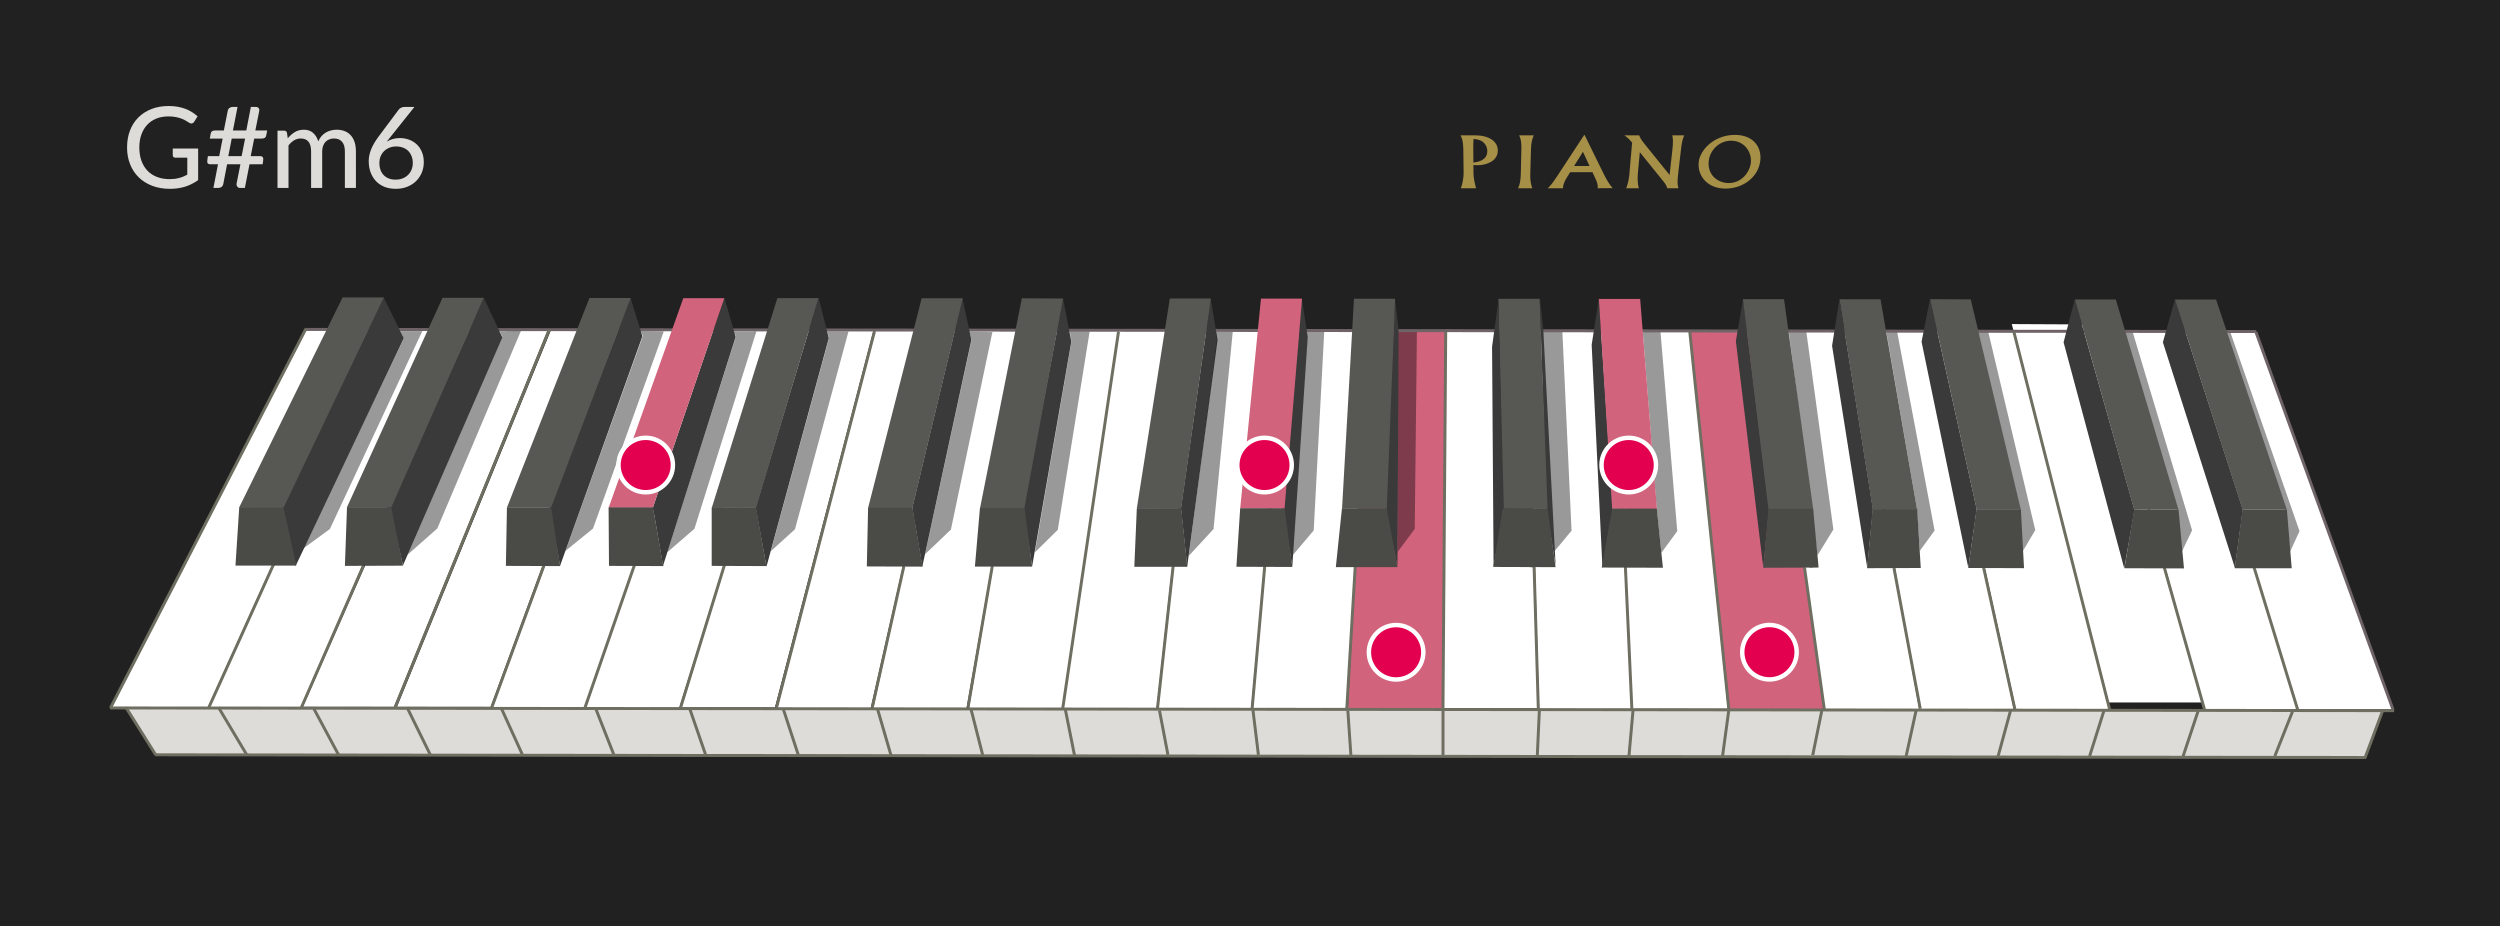 <?xml version="1.0" encoding="UTF-8" standalone="no"?>
<svg
   width="841.891pt"
   height="311.812pt"
   viewBox="0 0 841.891 311.812"
   version="1.2"
   id="svg593"
   sodipodi:docname="G#m6.pdf"
   xmlns:inkscape="http://www.inkscape.org/namespaces/inkscape"
   xmlns:sodipodi="http://sodipodi.sourceforge.net/DTD/sodipodi-0.dtd"
   xmlns:xlink="http://www.w3.org/1999/xlink"
   xmlns="http://www.w3.org/2000/svg"
   xmlns:svg="http://www.w3.org/2000/svg">
  <rect x="0" y="0" width="841.891" height="311.812" fill="#333333" stroke="none"/>
  <sodipodi:namedview
     id="namedview595"
     pagecolor="#ffffff"
     bordercolor="#666666"
     borderopacity="1.0"
     inkscape:pageshadow="2"
     inkscape:pageopacity="0.0"
     inkscape:pagecheckerboard="0"
     inkscape:document-units="pt" />
  <defs
     id="defs254">
    <g
       id="g17">
      <symbol
         overflow="visible"
         id="glyph0-0">
        <path
           style="stroke:none"
           d="M 4.688,-21.719 C 5.02,-22 5.375,-22.258 5.75,-22.5 c 0.375,-0.238 0.781,-0.445 1.219,-0.625 0.445,-0.188 0.922,-0.332 1.422,-0.438 0.508,-0.113 1.062,-0.172 1.656,-0.172 0.812,0 1.551,0.117 2.219,0.344 0.676,0.23 1.25,0.555 1.719,0.969 0.469,0.406 0.832,0.906 1.094,1.5 0.258,0.586 0.391,1.234 0.391,1.953 0,0.699 -0.094,1.297 -0.281,1.797 -0.18,0.5 -0.414,0.938 -0.703,1.312 -0.281,0.375 -0.594,0.699 -0.938,0.969 -0.336,0.273 -0.652,0.531 -0.953,0.781 -0.305,0.242 -0.57,0.477 -0.797,0.703 -0.219,0.219 -0.352,0.477 -0.391,0.766 l -0.344,1.969 H 8.531 L 8.266,-12.906 c -0.062,-0.438 -0.016,-0.816 0.141,-1.141 0.164,-0.32 0.391,-0.617 0.672,-0.891 0.281,-0.281 0.594,-0.539 0.938,-0.781 0.344,-0.25 0.66,-0.516 0.953,-0.797 0.301,-0.289 0.551,-0.613 0.75,-0.969 0.207,-0.352 0.312,-0.773 0.312,-1.266 0,-0.594 -0.215,-1.062 -0.641,-1.406 -0.43,-0.352 -0.98,-0.531 -1.656,-0.531 -0.5,0 -0.93,0.055 -1.281,0.156 -0.344,0.105 -0.641,0.227 -0.891,0.359 -0.242,0.125 -0.449,0.242 -0.625,0.344 -0.18,0.105 -0.344,0.156 -0.5,0.156 -0.344,0 -0.594,-0.148 -0.75,-0.453 z m 2.781,16.062 c 0,-0.312 0.055,-0.602 0.172,-0.875 0.113,-0.27 0.266,-0.504 0.453,-0.703 0.195,-0.207 0.43,-0.367 0.703,-0.484 0.27,-0.113 0.562,-0.172 0.875,-0.172 0.301,0 0.582,0.059 0.844,0.172 0.27,0.117 0.504,0.277 0.703,0.484 0.195,0.199 0.352,0.434 0.469,0.703 0.113,0.273 0.172,0.562 0.172,0.875 0,0.312 -0.059,0.605 -0.172,0.875 -0.117,0.273 -0.273,0.508 -0.469,0.703 -0.199,0.199 -0.434,0.355 -0.703,0.469 -0.262,0.117 -0.543,0.172 -0.844,0.172 -0.312,0 -0.605,-0.055 -0.875,-0.172 C 8.523,-3.723 8.289,-3.879 8.094,-4.078 7.906,-4.273 7.754,-4.508 7.641,-4.781 7.523,-5.051 7.469,-5.344 7.469,-5.656 Z m -6.625,-21.625 H 19.516 V 0 H 0.844 Z M 1.859,-1.109 H 18.375 V -26.188 H 1.859 Z m 0,0"
           id="path2" />
      </symbol>
      <symbol
         overflow="visible"
         id="glyph0-1">
        <path
           style="stroke:none"
           d="m 25.625,-13.281 v 10.641 c -1.375,0.992 -2.844,1.73 -4.406,2.219 -1.555,0.477 -3.25,0.719 -5.094,0.719 -2.199,0 -4.188,-0.336 -5.969,-1.016 C 8.375,-1.406 6.852,-2.363 5.594,-3.594 4.344,-4.82 3.379,-6.289 2.703,-8 2.023,-9.707 1.688,-11.586 1.688,-13.641 c 0,-2.062 0.32,-3.953 0.969,-5.672 0.656,-1.719 1.594,-3.188 2.812,-4.406 1.219,-1.227 2.691,-2.18 4.422,-2.859 1.727,-0.676 3.672,-1.016 5.828,-1.016 1.082,0 2.086,0.086 3.016,0.25 0.938,0.168 1.801,0.402 2.594,0.703 0.801,0.305 1.539,0.668 2.219,1.094 0.676,0.43 1.305,0.906 1.891,1.438 l -1.156,1.828 c -0.18,0.293 -0.414,0.477 -0.703,0.547 -0.293,0.074 -0.609,0.008 -0.953,-0.203 -0.324,-0.195 -0.688,-0.422 -1.094,-0.672 -0.398,-0.25 -0.871,-0.484 -1.422,-0.703 -0.555,-0.219 -1.199,-0.398 -1.938,-0.547 -0.73,-0.156 -1.594,-0.234 -2.594,-0.234 -1.492,0 -2.84,0.246 -4.047,0.734 -1.199,0.492 -2.227,1.195 -3.078,2.109 -0.844,0.906 -1.496,2.008 -1.953,3.297 -0.461,1.281 -0.688,2.719 -0.688,4.312 0,1.668 0.238,3.168 0.719,4.5 0.488,1.324 1.172,2.445 2.047,3.359 0.883,0.918 1.957,1.617 3.219,2.094 1.258,0.48 2.664,0.719 4.219,0.719 0.602,0 1.164,-0.031 1.688,-0.094 0.531,-0.07 1.035,-0.172 1.516,-0.297 0.488,-0.125 0.957,-0.281 1.406,-0.469 0.445,-0.195 0.895,-0.41 1.344,-0.641 V -10.188 H 17.938 c -0.25,0 -0.461,-0.07 -0.625,-0.219 -0.156,-0.156 -0.234,-0.348 -0.234,-0.578 v -2.297 z m 0,0"
           id="path5" />
      </symbol>
      <symbol
         overflow="visible"
         id="glyph0-2">
        <path
           style="stroke:none"
           d="m 13.734,-16.625 h -4.5 l -1.156,5.922 H 12.562 Z m 7.438,-2.734 -0.297,1.578 c -0.062,0.398 -0.219,0.688 -0.469,0.875 -0.25,0.188 -0.641,0.281 -1.172,0.281 h -2.438 L 15.625,-10.703 h 3.219 c 0.395,0 0.676,0.121 0.844,0.359 0.176,0.23 0.219,0.625 0.125,1.188 l -0.172,1.188 H 15.219 L 13.656,0 h -1.672 c -0.18,0 -0.344,-0.039 -0.5,-0.125 -0.156,-0.082 -0.289,-0.195 -0.391,-0.344 -0.105,-0.145 -0.18,-0.312 -0.219,-0.5 -0.043,-0.188 -0.039,-0.395 0.016,-0.625 l 1.266,-6.375 H 7.672 L 6.406,-1.406 C 6.301,-0.895 6.086,-0.531 5.766,-0.312 5.453,-0.102 5.094,0 4.688,0 H 3.062 L 4.609,-7.969 H 2 c -0.387,0 -0.668,-0.109 -0.844,-0.328 C 0.977,-8.523 0.938,-8.926 1.031,-9.5 l 0.172,-1.203 h 3.812 L 6.172,-16.625 h -4.312 L 2.125,-18.188 c 0.062,-0.406 0.219,-0.703 0.469,-0.891 0.258,-0.188 0.656,-0.281 1.188,-0.281 h 2.797 l 1.312,-6.609 c 0.07,-0.406 0.258,-0.723 0.562,-0.953 0.301,-0.238 0.656,-0.359 1.062,-0.359 H 11.188 l -1.547,7.922 h 4.5 l 1.531,-7.922 h 1.656 c 0.406,0 0.723,0.125 0.953,0.375 0.227,0.25 0.301,0.578 0.219,0.984 l -1.312,6.562 z m 0,0"
           id="path8" />
      </symbol>
      <symbol
         overflow="visible"
         id="glyph0-3">
        <path
           style="stroke:none"
           d="m 2.609,0 v -19.297 h 2.219 c 0.52,0 0.844,0.246 0.969,0.734 l 0.266,1.844 c 0.707,-0.852 1.492,-1.547 2.359,-2.078 0.875,-0.539 1.891,-0.812 3.047,-0.812 1.281,0 2.316,0.355 3.109,1.062 0.801,0.699 1.391,1.652 1.766,2.859 0.281,-0.688 0.641,-1.273 1.078,-1.766 0.445,-0.5 0.941,-0.906 1.484,-1.219 0.539,-0.32 1.117,-0.555 1.734,-0.703 0.613,-0.156 1.238,-0.234 1.875,-0.234 1.02,0 1.93,0.164 2.734,0.484 0.812,0.324 1.492,0.797 2.047,1.422 0.562,0.617 0.988,1.383 1.281,2.297 0.289,0.906 0.438,1.945 0.438,3.109 V 0 h -3.719 v -12.297 c 0,-1.438 -0.32,-2.52 -0.953,-3.25 -0.625,-0.738 -1.539,-1.109 -2.734,-1.109 -0.531,0 -1.043,0.094 -1.531,0.281 -0.48,0.18 -0.902,0.449 -1.266,0.812 -0.355,0.367 -0.637,0.824 -0.844,1.375 -0.211,0.543 -0.312,1.172 -0.312,1.891 V 0 h -3.734 v -12.297 c 0,-1.488 -0.297,-2.586 -0.891,-3.297 -0.594,-0.707 -1.469,-1.062 -2.625,-1.062 -0.793,0 -1.531,0.211 -2.219,0.625 -0.688,0.418 -1.312,0.984 -1.875,1.703 V 0 Z m 0,0"
           id="path11" />
      </symbol>
      <symbol
         overflow="visible"
         id="glyph0-4">
        <path
           style="stroke:none"
           d="m 10.984,-2.797 c 0.875,0 1.664,-0.141 2.375,-0.422 0.707,-0.281 1.312,-0.664 1.812,-1.156 0.508,-0.5 0.906,-1.094 1.188,-1.781 0.281,-0.688 0.422,-1.426 0.422,-2.219 0,-0.875 -0.141,-1.656 -0.422,-2.344 -0.273,-0.695 -0.652,-1.285 -1.141,-1.766 -0.48,-0.477 -1.062,-0.844 -1.75,-1.094 -0.688,-0.258 -1.449,-0.391 -2.281,-0.391 -0.875,0 -1.664,0.152 -2.359,0.453 -0.688,0.293 -1.281,0.688 -1.781,1.188 -0.492,0.5 -0.871,1.09 -1.141,1.766 -0.262,0.668 -0.391,1.371 -0.391,2.109 0,0.836 0.117,1.602 0.359,2.297 0.238,0.699 0.594,1.297 1.062,1.797 0.469,0.492 1.039,0.875 1.719,1.156 0.676,0.273 1.453,0.406 2.328,0.406 z m -1.75,-14.344 c -0.219,0.281 -0.434,0.555 -0.641,0.812 C 8.383,-16.066 8.188,-15.812 8,-15.562 c 0.602,-0.395 1.273,-0.695 2.016,-0.906 0.75,-0.219 1.551,-0.328 2.406,-0.328 1.082,0 2.109,0.18 3.078,0.531 0.977,0.355 1.836,0.875 2.578,1.562 0.738,0.68 1.32,1.527 1.75,2.547 0.438,1.012 0.656,2.18 0.656,3.5 0,1.25 -0.23,2.422 -0.688,3.516 -0.461,1.094 -1.105,2.047 -1.938,2.859 -0.824,0.805 -1.812,1.434 -2.969,1.891 -1.148,0.457 -2.422,0.688 -3.828,0.688 -1.398,0 -2.656,-0.219 -3.781,-0.656 C 6.164,-0.805 5.211,-1.438 4.422,-2.25 3.629,-3.07 3.016,-4.062 2.578,-5.219 2.148,-6.375 1.938,-7.66 1.938,-9.078 c 0,-1.219 0.258,-2.5 0.781,-3.844 0.531,-1.352 1.363,-2.797 2.5,-4.328 l 6.828,-9.141 c 0.188,-0.25 0.453,-0.457 0.797,-0.625 0.344,-0.176 0.734,-0.266 1.172,-0.266 h 3.312 z m 0,0"
           id="path14" />
      </symbol>
    </g>
    <clipPath
       id="clip1">
      <path
         d="M 486.57,45 H 593 V 64 H 486.57 Z m 0,0"
         id="path19" />
    </clipPath>
    <clipPath
       id="clip3">
      <path
         d="M 5,0.426 H 19 V 18.512 H 5 Z m 0,0"
         id="path22" />
    </clipPath>
    <clipPath
       id="clip4">
      <path
         d="m 25,0.426 h 6 v 18.086 h -6 z m 0,0"
         id="path25" />
    </clipPath>
    <clipPath
       id="clip5">
      <path
         d="M 61,0.426 H 82 V 18.512 H 61 Z m 0,0"
         id="path28" />
    </clipPath>
    <clipPath
       id="clip6">
      <path
         d="M 35,0.426 H 58 V 18.512 H 35 Z m 0,0"
         id="path31" />
    </clipPath>
    <clipPath
       id="clip7">
      <path
         d="m 86,0.426 h 20.852 V 18.512 H 86 Z m 0,0"
         id="path34" />
    </clipPath>
    <clipPath
       id="clip2">
      <rect
         x="0"
         y="0"
         width="107"
         height="19"
         id="rect37" />
    </clipPath>
    <g
       id="surface9"
       clip-path="url(#clip2)">
      <g
         clip-path="url(#clip3)"
         clip-rule="nonzero"
         id="g42">
        <path
           style="fill:#a68f47;fill-opacity:1;fill-rule:nonzero;stroke:none"
           d="M 10.176,9.746 C 10.535,9.699 11.008,9.633 11.512,9.512 12.016,9.391 12.555,9.211 13.051,8.938 13.547,8.668 14,8.297 14.328,7.797 c 0.328,-0.504 0.531,-1.141 0.531,-1.949 0,-0.254 -0.023,-0.516 -0.078,-0.777 C 14.727,4.809 14.641,4.547 14.523,4.285 14.406,4.027 14.262,3.773 14.074,3.531 13.895,3.289 13.676,3.059 13.418,2.844 13.176,2.645 12.926,2.484 12.668,2.355 12.41,2.227 12.145,2.129 11.875,2.055 11.605,1.98 11.336,1.93 11.062,1.887 10.789,1.848 10.516,1.82 10.242,1.797 c -0.012,0.152 -0.027,0.316 -0.039,0.492 -0.016,0.172 -0.027,0.352 -0.035,0.531 -0.012,0.18 -0.02,0.359 -0.027,0.531 -0.004,0.172 -0.008,0.336 -0.004,0.488 l 0.039,5.906 M 10.781,0.574 c 1.145,0 2.195,0.125 3.125,0.363 0.934,0.242 1.746,0.594 2.414,1.039 0.668,0.445 1.191,0.988 1.547,1.613 0.355,0.621 0.543,1.324 0.535,2.086 -0.008,0.93 -0.262,1.703 -0.684,2.34 -0.422,0.641 -1.012,1.145 -1.691,1.531 -0.672,0.387 -1.438,0.66 -2.207,0.836 -0.77,0.176 -1.547,0.254 -2.254,0.254 -0.043,0 -0.086,0 -0.133,0 -0.043,0 -0.086,-0.004 -0.129,-0.004 -0.043,0 -0.086,-0.004 -0.129,-0.004 -0.043,-0.004 -0.086,-0.004 -0.129,-0.008 l -0.863,-0.047 0.02,2.898 c 0.004,0.34 0.031,0.734 0.086,1.156 0.051,0.422 0.121,0.871 0.203,1.316 0.086,0.449 0.184,0.895 0.285,1.312 0.102,0.414 0.207,0.805 0.312,1.137 H 5.953 C 6.055,18.098 6.16,17.773 6.27,17.41 6.379,17.047 6.484,16.645 6.578,16.188 6.672,15.734 6.75,15.227 6.805,14.648 6.859,14.07 6.887,13.426 6.879,12.699 L 6.781,5.461 C 6.773,4.656 6.73,3.992 6.672,3.438 6.609,2.883 6.527,2.434 6.438,2.066 6.348,1.699 6.242,1.41 6.141,1.172 6.039,0.934 5.938,0.746 5.844,0.574 Z m 0,0"
           id="path40" />
      </g>
      <g
         clip-path="url(#clip4)"
         clip-rule="nonzero"
         id="g46">
        <path
           style="fill:#a68f47;fill-opacity:1;fill-rule:nonzero;stroke:none"
           d="m 30.504,0.574 c -0.109,0.266 -0.219,0.531 -0.32,0.82 -0.105,0.289 -0.203,0.602 -0.289,0.965 -0.086,0.363 -0.16,0.781 -0.219,1.277 -0.059,0.496 -0.098,1.07 -0.117,1.754 l -0.223,8.199 c -0.012,0.496 -0.016,0.93 0,1.332 0.016,0.402 0.047,0.77 0.098,1.133 0.051,0.363 0.117,0.723 0.211,1.102 0.094,0.383 0.207,0.785 0.348,1.238 h -4.766 c 0.109,-0.27 0.219,-0.531 0.324,-0.824 0.102,-0.289 0.199,-0.605 0.281,-0.98 0.086,-0.375 0.156,-0.805 0.211,-1.324 0.055,-0.52 0.094,-1.133 0.109,-1.863 L 26.336,4.906 c 0.012,-0.516 0,-0.973 -0.023,-1.387 C 26.285,3.105 26.238,2.73 26.176,2.391 26.113,2.047 26.031,1.734 25.934,1.434 25.832,1.137 25.715,0.855 25.582,0.574 Z m 0,0"
           id="path44" />
      </g>
      <g
         clip-path="url(#clip5)"
         clip-rule="nonzero"
         id="g50">
        <path
           style="fill:#a68f47;fill-opacity:1;fill-rule:nonzero;stroke:none"
           d="M 81.176,0.574 C 81.078,0.816 80.98,1.062 80.887,1.32 80.793,1.582 80.703,1.855 80.617,2.16 80.535,2.465 80.457,2.801 80.383,3.18 80.312,3.562 80.246,3.988 80.188,4.469 l -1.117,9.59 c -0.078,0.676 -0.121,1.242 -0.137,1.719 -0.016,0.477 -0.004,0.867 0.023,1.199 0.027,0.328 0.074,0.594 0.125,0.82 0.051,0.23 0.105,0.422 0.16,0.598 h -3.762 c -0.062,-0.227 -0.148,-0.449 -0.25,-0.668 -0.098,-0.219 -0.215,-0.43 -0.344,-0.637 -0.129,-0.207 -0.27,-0.41 -0.414,-0.605 -0.148,-0.199 -0.301,-0.395 -0.457,-0.586 l -7.793,-9.641 -0.648,7.027 c -0.035,0.387 -0.062,0.812 -0.074,1.254 -0.012,0.441 -0.012,0.902 0.008,1.355 0.023,0.457 0.062,0.906 0.129,1.328 0.066,0.426 0.156,0.824 0.281,1.172 h -4.309 c 0.199,-0.445 0.367,-0.938 0.504,-1.426 0.137,-0.488 0.242,-0.977 0.328,-1.418 0.082,-0.441 0.141,-0.84 0.18,-1.145 0.039,-0.309 0.059,-0.523 0.066,-0.605 L 63.625,3.039 C 63.398,2.758 63.195,2.52 63.004,2.305 62.809,2.09 62.621,1.902 62.426,1.719 62.23,1.535 62.023,1.355 61.797,1.172 61.566,0.988 61.312,0.793 61.016,0.574 h 5.004 c 0.078,0.207 0.148,0.391 0.23,0.578 0.082,0.188 0.18,0.375 0.309,0.598 0.133,0.223 0.301,0.473 0.527,0.785 0.227,0.309 0.512,0.68 0.879,1.137 l 8.281,10.246 0.902,-8.094 c 0.094,-0.832 0.156,-1.512 0.191,-2.078 0.031,-0.57 0.043,-1.023 0.031,-1.406 -0.008,-0.379 -0.035,-0.691 -0.078,-0.973 -0.039,-0.281 -0.09,-0.531 -0.145,-0.793 z m 0,0"
           id="path48" />
      </g>
      <g
         clip-path="url(#clip6)"
         clip-rule="nonzero"
         id="g54">
        <path
           style="fill:#a68f47;fill-opacity:1;fill-rule:nonzero;stroke:none"
           d="m 44.078,10.906 h 5.207 L 47.074,6.109 44.078,10.906 m 10.016,2.73 c 0.336,0.684 0.641,1.266 0.926,1.766 0.285,0.504 0.543,0.926 0.785,1.289 0.242,0.363 0.465,0.668 0.672,0.938 0.207,0.27 0.398,0.504 0.578,0.723 l -5.023,0.043 c 0.012,-0.188 0.02,-0.383 0.012,-0.598 -0.008,-0.211 -0.031,-0.434 -0.074,-0.68 -0.047,-0.246 -0.113,-0.512 -0.211,-0.805 -0.102,-0.297 -0.23,-0.617 -0.398,-0.969 l -1.094,-2.363 H 42.77 L 41.594,14.875 c -0.102,0.164 -0.23,0.379 -0.371,0.637 -0.141,0.254 -0.285,0.547 -0.422,0.859 -0.133,0.316 -0.25,0.652 -0.336,0.992 -0.082,0.344 -0.129,0.691 -0.117,1.031 H 35.188 c 0.18,-0.164 0.359,-0.328 0.551,-0.523 0.191,-0.199 0.402,-0.43 0.645,-0.727 0.242,-0.297 0.523,-0.664 0.859,-1.133 0.336,-0.473 0.727,-1.047 1.199,-1.766 l 9.02,-13.75 h 0.176 z m 0,0"
           id="path52" />
      </g>
      <g
         clip-path="url(#clip7)"
         clip-rule="nonzero"
         id="g58">
        <path
           style="fill:#a68f47;fill-opacity:1;fill-rule:nonzero;stroke:none"
           d="m 96.156,16.645 c 1.086,0 2.066,-0.23 2.926,-0.613 0.863,-0.383 1.609,-0.926 2.234,-1.555 0.629,-0.629 1.133,-1.348 1.508,-2.078 0.379,-0.734 0.625,-1.484 0.738,-2.18 0.148,-0.926 0.102,-1.875 -0.121,-2.781 -0.223,-0.91 -0.629,-1.773 -1.199,-2.52 -0.57,-0.75 -1.305,-1.383 -2.191,-1.832 -0.887,-0.445 -1.922,-0.703 -3.094,-0.703 -1.008,0 -1.953,0.199 -2.812,0.555 C 93.285,3.289 92.516,3.797 91.855,4.414 91.199,5.027 90.652,5.75 90.242,6.535 89.836,7.32 89.562,8.164 89.445,9.031 c -0.16,1.207 -0.055,2.285 0.258,3.227 0.309,0.938 0.82,1.738 1.469,2.387 0.645,0.648 1.426,1.148 2.281,1.484 0.852,0.34 1.773,0.516 2.703,0.516 M 98.238,0.422 c 1.66,0 3.07,0.289 4.242,0.797 1.168,0.504 2.094,1.223 2.785,2.082 0.691,0.859 1.148,1.855 1.391,2.926 0.238,1.062 0.258,2.195 0.07,3.328 -0.227,1.387 -0.73,2.641 -1.441,3.742 -0.707,1.098 -1.621,2.043 -2.676,2.816 -1.055,0.773 -2.25,1.371 -3.527,1.781 -1.273,0.402 -2.629,0.617 -4.004,0.617 -1.57,0 -2.953,-0.281 -4.133,-0.773 -1.184,-0.496 -2.164,-1.199 -2.934,-2.047 -0.773,-0.852 -1.332,-1.844 -1.66,-2.91 -0.332,-1.066 -0.43,-2.207 -0.285,-3.344 0.129,-0.996 0.512,-2.051 1.125,-3.078 0.613,-1.031 1.461,-2.031 2.512,-2.91 1.055,-0.879 2.309,-1.637 3.742,-2.172 1.434,-0.539 3.043,-0.855 4.793,-0.855"
           id="path56" />
      </g>
    </g>
    <clipPath
       id="clip8">
      <path
         d="M 486.57,36.609 H 600.73 V 75.57 H 486.57 Z m 0,0"
         id="path61" />
    </clipPath>
    <filter
       id="alpha"
       filterUnits="objectBoundingBox"
       x="0"
       y="0"
       width="1"
       height="1">
      <feColorMatrix
         type="matrix"
         in="SourceGraphic"
         values="0 0 0 0 1 0 0 0 0 1 0 0 0 0 1 0 0 0 1 0"
         id="feColorMatrix64" />
    </filter>
    <mask
       id="mask0">
      <g
         filter="url(#alpha)"
         id="g69">
        <rect
           x="0"
           y="0"
           width="841.89"
           height="311.811"
           style="fill:#000000;fill-opacity:0.4;stroke:none"
           id="rect67" />
      </g>
    </mask>
    <clipPath
       id="clip9">
      <rect
         x="0"
         y="0"
         width="18"
         height="79"
         id="rect72" />
    </clipPath>
    <g
       id="surface12"
       clip-path="url(#clip9)">
      <path
         style="fill:#000000;fill-opacity:1;fill-rule:nonzero;stroke:none"
         d="M 1.383,1.656 11.035,77.039 16.406,68.305 7.281,1.656 Z m 0,0"
         id="path75" />
    </g>
    <mask
       id="mask1">
      <g
         filter="url(#alpha)"
         id="g80">
        <rect
           x="0"
           y="0"
           width="841.89"
           height="311.811"
           style="fill:#000000;fill-opacity:0.4;stroke:none"
           id="rect78" />
      </g>
    </mask>
    <clipPath
       id="clip10">
      <rect
         x="0"
         y="0"
         width="19"
         height="77"
         id="rect83" />
    </clipPath>
    <g
       id="surface15"
       clip-path="url(#clip10)">
      <path
         style="fill:#000000;fill-opacity:1;fill-rule:nonzero;stroke:none"
         d="m 1.191,1.441 10.293,59.652 1,14.445 5.008,-6.879 L 4.824,1.441 Z m 0,0"
         id="path86" />
    </g>
    <mask
       id="mask2">
      <g
         filter="url(#alpha)"
         id="g91">
        <rect
           x="0"
           y="0"
           width="841.89"
           height="311.811"
           style="fill:#000000;fill-opacity:0.4;stroke:none"
           id="rect89" />
      </g>
    </mask>
    <clipPath
       id="clip11">
      <rect
         x="0"
         y="0"
         width="28"
         height="77"
         id="rect94" />
    </clipPath>
    <g
       id="surface18"
       clip-path="url(#clip11)">
      <path
         style="fill:#000000;fill-opacity:1;fill-rule:nonzero;stroke:none"
         d="M 1.078,1.652 21.504,61.73 23.211,75.75 26.379,68.871 3.008,1.652 Z m 0,0"
         id="path97" />
    </g>
    <mask
       id="mask3">
      <g
         filter="url(#alpha)"
         id="g102">
        <rect
           x="0"
           y="0"
           width="841.89"
           height="311.811"
           style="fill:#000000;fill-opacity:0.4;stroke:none"
           id="rect100" />
      </g>
    </mask>
    <clipPath
       id="clip12">
      <rect
         x="0"
         y="0"
         width="26"
         height="77"
         id="rect105" />
    </clipPath>
    <g
       id="surface21"
       clip-path="url(#clip12)">
      <path
         style="fill:#000000;fill-opacity:1;fill-rule:nonzero;stroke:none"
         d="M 1.383,1.715 19.113,61.723 20.75,75.812 24.199,68.578 4.164,1.715 Z m 0,0"
         id="path108" />
    </g>
    <mask
       id="mask4">
      <g
         filter="url(#alpha)"
         id="g113">
        <rect
           x="0"
           y="0"
           width="841.89"
           height="311.811"
           style="fill:#000000;fill-opacity:0.4;stroke:none"
           id="rect111" />
      </g>
    </mask>
    <clipPath
       id="clip13">
      <rect
         x="0"
         y="0"
         width="22"
         height="77"
         id="rect116" />
    </clipPath>
    <g
       id="surface24"
       clip-path="url(#clip13)">
      <path
         style="fill:#000000;fill-opacity:1;fill-rule:nonzero;stroke:none"
         d="M 1.117,1.66 15.023,61.312 16.094,75.758 20.395,68.523 4.535,1.66 Z m 0,0"
         id="path119" />
    </g>
    <mask
       id="mask5">
      <g
         filter="url(#alpha)"
         id="g124">
        <rect
           x="0"
           y="0"
           width="841.89"
           height="311.811"
           style="fill:#000000;fill-opacity:0.4;stroke:none"
           id="rect122" />
      </g>
    </mask>
    <clipPath
       id="clip14">
      <rect
         x="0"
         y="0"
         width="14"
         height="78"
         id="rect127" />
    </clipPath>
    <g
       id="surface27"
       clip-path="url(#clip14)">
      <path
         style="fill:#000000;fill-opacity:1;fill-rule:nonzero;stroke:none"
         d="M 1.203,1.656 5.895,61.297 7.457,76.188 12.824,68.871 7.172,1.656 Z m 0,0"
         id="path130" />
    </g>
    <mask
       id="mask6">
      <g
         filter="url(#alpha)"
         id="g135">
        <rect
           x="0"
           y="0"
           width="841.89"
           height="311.811"
           style="fill:#000000;fill-opacity:0.4;stroke:none"
           id="rect133" />
      </g>
    </mask>
    <clipPath
       id="clip15">
      <rect
         x="0"
         y="0"
         width="14"
         height="78"
         id="rect138" />
    </clipPath>
    <g
       id="surface30"
       clip-path="url(#clip15)">
      <path
         style="fill:#000000;fill-opacity:1;fill-rule:nonzero;stroke:none"
         d="m 1.953,1.492 c 0,0 2.363,60.691 2.242,60.207 -0.117,-0.484 1.957,14.328 1.957,14.328 L 12.23,68.711 9.129,1.492 Z m 0,0"
         id="path141" />
    </g>
    <mask
       id="mask7">
      <g
         filter="url(#alpha)"
         id="g146">
        <rect
           x="0"
           y="0"
           width="841.89"
           height="311.811"
           style="fill:#000000;fill-opacity:0.4;stroke:none"
           id="rect144" />
      </g>
    </mask>
    <clipPath
       id="clip16">
      <rect
         x="0"
         y="0"
         width="13"
         height="79"
         id="rect149" />
    </clipPath>
    <g
       id="surface33"
       clip-path="url(#clip16)">
      <path
         style="fill:#000000;fill-opacity:1;fill-rule:nonzero;stroke:none"
         d="M 6.133,1.477 1.188,77.145 8.402,68.625 11.961,1.336 Z m 0,0"
         id="path152" />
    </g>
    <mask
       id="mask8">
      <g
         filter="url(#alpha)"
         id="g157">
        <rect
           x="0"
           y="0"
           width="841.89"
           height="311.811"
           style="fill:#000000;fill-opacity:0.4;stroke:none"
           id="rect155" />
      </g>
    </mask>
    <clipPath
       id="clip17">
      <rect
         x="0"
         y="0"
         width="10"
         height="77"
         id="rect160" />
    </clipPath>
    <g
       id="surface36"
       clip-path="url(#clip17)">
      <path
         style="fill:#000000;fill-opacity:1;fill-rule:nonzero;stroke:none"
         d="m 1.543,1.379 0.086,74.535 5.797,-7.812 0.727,-66.723 z m 0,0"
         id="path163" />
    </g>
    <mask
       id="mask9">
      <g
         filter="url(#alpha)"
         id="g168">
        <rect
           x="0"
           y="0"
           width="841.89"
           height="311.811"
           style="fill:#000000;fill-opacity:0.4;stroke:none"
           id="rect166" />
      </g>
    </mask>
    <clipPath
       id="clip18">
      <rect
         x="0"
         y="0"
         width="29"
         height="77"
         id="rect171" />
    </clipPath>
    <g
       id="surface39"
       clip-path="url(#clip18)">
      <path
         style="fill:#000000;fill-opacity:1;fill-rule:nonzero;stroke:none"
         d="M 20.555,1.652 21.195,3.836 1.578,75.621 9.711,68.234 27.727,1.652 Z m 0,0"
         id="path174" />
    </g>
    <mask
       id="mask10">
      <g
         filter="url(#alpha)"
         id="g179">
        <rect
           x="0"
           y="0"
           width="841.89"
           height="311.811"
           style="fill:#000000;fill-opacity:0.4;stroke:none"
           id="rect177" />
      </g>
    </mask>
    <clipPath
       id="clip19">
      <rect
         x="0"
         y="0"
         width="26"
         height="78"
         id="rect182" />
    </clipPath>
    <g
       id="surface42"
       clip-path="url(#clip19)">
      <path
         style="fill:#000000;fill-opacity:1;fill-rule:nonzero;stroke:none"
         d="m 16.527,1.762 0.645,2.75 L 1.52,76.648 10.223,68.34 24.199,1.832 Z m 0,0"
         id="path185" />
    </g>
    <mask
       id="mask11">
      <g
         filter="url(#alpha)"
         id="g190">
        <rect
           x="0"
           y="0"
           width="841.89"
           height="311.811"
           style="fill:#000000;fill-opacity:0.4;stroke:none"
           id="rect188" />
      </g>
    </mask>
    <clipPath
       id="clip20">
      <rect
         x="0"
         y="0"
         width="18"
         height="79"
         id="rect193" />
    </clipPath>
    <g
       id="surface45"
       clip-path="url(#clip20)">
      <path
         style="fill:#000000;fill-opacity:1;fill-rule:nonzero;stroke:none"
         d="m 10.371,1.809 0.43,2.68 -9.484,72.703 8.344,-9.016 6.469,-66.367 z m 0,0"
         id="path196" />
    </g>
    <mask
       id="mask12">
      <g
         filter="url(#alpha)"
         id="g201">
        <rect
           x="0"
           y="0"
           width="841.89"
           height="311.811"
           style="fill:#000000;fill-opacity:0.4;stroke:none"
           id="rect199" />
      </g>
    </mask>
    <clipPath
       id="clip21">
      <rect
         x="0"
         y="0"
         width="44"
         height="76"
         id="rect204" />
    </clipPath>
    <g
       id="surface48"
       clip-path="url(#clip21)">
      <path
         style="fill:#000000;fill-opacity:1;fill-rule:nonzero;stroke:none"
         d="m 34.832,1.488 1.141,2.539 -34.078,70.863 9.195,-6.75 L 42.219,1.488 Z m 0,0"
         id="path207" />
    </g>
    <mask
       id="mask13">
      <g
         filter="url(#alpha)"
         id="g212">
        <rect
           x="0"
           y="0"
           width="841.89"
           height="311.811"
           style="fill:#000000;fill-opacity:0.4;stroke:none"
           id="rect210" />
      </g>
    </mask>
    <clipPath
       id="clip22">
      <rect
         x="0"
         y="0"
         width="41"
         height="78"
         id="rect215" />
    </clipPath>
    <g
       id="surface51"
       clip-path="url(#clip22)">
      <path
         style="fill:#000000;fill-opacity:1;fill-rule:nonzero;stroke:none"
         d="M 32.242,1.52 33.168,3.422 1.219,76.836 11.266,67.957 39.418,1.449 Z m 0,0"
         id="path218" />
    </g>
    <mask
       id="mask14">
      <g
         filter="url(#alpha)"
         id="g223">
        <rect
           x="0"
           y="0"
           width="841.89"
           height="311.811"
           style="fill:#000000;fill-opacity:0.4;stroke:none"
           id="rect221" />
      </g>
    </mask>
    <clipPath
       id="clip23">
      <rect
         x="0"
         y="0"
         width="21"
         height="78"
         id="rect226" />
    </clipPath>
    <g
       id="surface54"
       clip-path="url(#clip23)">
      <path
         style="fill:#000000;fill-opacity:1;fill-rule:nonzero;stroke:none"
         d="M 13.254,1.699 13.828,5.086 1.508,76.02 9.215,68.418 19.934,1.699 Z m 0,0"
         id="path229" />
    </g>
    <mask
       id="mask15">
      <g
         filter="url(#alpha)"
         id="g234">
        <rect
           x="0"
           y="0"
           width="841.89"
           height="311.811"
           style="fill:#000000;fill-opacity:0.4;stroke:none"
           id="rect232" />
      </g>
    </mask>
    <clipPath
       id="clip24">
      <rect
         x="0"
         y="0"
         width="33"
         height="78"
         id="rect237" />
    </clipPath>
    <g
       id="surface57"
       clip-path="url(#clip24)">
      <path
         style="fill:#000000;fill-opacity:1;fill-rule:nonzero;stroke:none"
         d="M 24.184,1.625 24.828,3.312 1.664,76.016 10.859,68.062 31.711,1.625 Z m 0,0"
         id="path240" />
    </g>
    <mask
       id="mask16">
      <g
         filter="url(#alpha)"
         id="g245">
        <rect
           x="0"
           y="0"
           width="841.89"
           height="311.811"
           style="fill:#000000;fill-opacity:0.4;stroke:none"
           id="rect243" />
      </g>
    </mask>
    <clipPath
       id="clip25">
      <rect
         x="0"
         y="0"
         width="36"
         height="77"
         id="rect248" />
    </clipPath>
    <g
       id="surface60"
       clip-path="url(#clip25)">
      <path
         style="fill:#000000;fill-opacity:1;fill-rule:nonzero;stroke:none"
         d="M 26.785,1.547 27.5,3.164 1.43,75.516 10.699,67.988 34.527,1.621 Z m 0,0"
         id="path251" />
    </g>
  </defs>
  <g
     id="surface1">
    <path
       style="fill:#212121;fill-opacity:1;fill-rule:nonzero;stroke:none"
       d="M 0,311.812 H 841.891 V 0 H 0 Z m 0,0"
       id="path256" />
    <g
       clip-path="url(#clip1)"
       clip-rule="nonzero"
       id="g260">
      <use
         xlink:href="#surface9"
         transform="translate(486,45)"
         id="use258"
         x="0"
         y="0"
         width="100%"
         height="100%" />
    </g>
    <g
       clip-path="url(#clip8)"
       clip-rule="nonzero"
       id="g264">
      <path
         style="fill:none;stroke:#000000;stroke-width:0.337;stroke-linecap:butt;stroke-linejoin:miter;stroke-miterlimit:4;stroke-opacity:1"
         d="M 1.5e-4,-0.002 H -200.73 V 100.823 H 1.5e-4 Z m 0,0"
         transform="matrix(1,0,0,-1,604.594,114.237)"
         id="path262" />
    </g>
    <g
       style="fill:#dedcd9;fill-opacity:1"
       id="g274">
      <use
         xlink:href="#glyph0-1"
         x="41.102"
         y="63.292"
         id="use266"
         width="100%"
         height="100%" />
      <use
         xlink:href="#glyph0-2"
         x="68.804"
         y="63.292"
         id="use268"
         width="100%"
         height="100%" />
      <use
         xlink:href="#glyph0-3"
         x="90.844"
         y="63.292"
         id="use270"
         width="100%"
         height="100%" />
      <use
         xlink:href="#glyph0-4"
         x="122.232"
         y="63.292"
         id="use272"
         width="100%"
         height="100%" />
    </g>
    <path
       style="fill:#ffffff;fill-opacity:1;fill-rule:nonzero;stroke:none"
       d="m 734.234,111.438 39.754,127.434 h 31.695 L 759.336,111.578 Z m 0,0"
       id="path276" />
    <path
       style="fill:#ffffff;fill-opacity:1;fill-rule:nonzero;stroke:none"
       d="m 707.438,111.379 34.793,127.434 h 31.34 L 734.664,111.805 Z m 0,0"
       id="path278" />
    <path
       style="fill:#ffffff;fill-opacity:1;fill-rule:nonzero;stroke:none"
       d="m 677.48,109.133 32.668,127.434 h 31.34 L 706.125,109.277 Z m 0,0"
       id="path280" />
    <path
       style="fill:#ffffff;fill-opacity:1;fill-rule:nonzero;stroke:none"
       d="m 650.957,111.746 27.992,127.43 h 31.336 l -32.312,-127.289 z m 0,0"
       id="path282" />
    <path
       style="fill:#ffffff;fill-opacity:1;fill-rule:nonzero;stroke:none"
       d="m 624.238,111.699 22.324,127.434 h 31.621 L 651.539,111.844 Z m 0,0"
       id="path284" />
    <path
       style="fill:#d1637d;fill-opacity:1;fill-rule:nonzero;stroke:none"
       d="m 569.199,111.473 13.109,127.359 h 32.047 L 596.145,111.613 Z m 0,0"
       id="path286" />
    <path
       style="fill:#ffffff;fill-opacity:1;fill-rule:nonzero;stroke:none"
       d="m 543.469,111.332 6.309,127.363 h 32.047 L 569.281,111.473 Z m 0,0"
       id="path288" />
    <path
       style="fill:#ffffff;fill-opacity:1;fill-rule:nonzero;stroke:none"
       d="m 514.645,111.562 3.688,127.363 h 31.832 L 541.875,111.707 Z m 0,0"
       id="path290" />
    <path
       style="fill:#ffffff;fill-opacity:1;fill-rule:nonzero;stroke:none"
       d="M 102.832,111.188 37.562,238.266 H 69.965 L 127.508,111.117 Z m 0,0"
       id="path292" />
    <path
       style="fill:#ffffff;fill-opacity:1;fill-rule:nonzero;stroke:none"
       d="M 129.336,110.973 70.09,238.055 H 101.5 l 54.711,-127.152 z m 0,0"
       id="path294" />
    <path
       style="fill:#ffffff;fill-opacity:1;fill-rule:nonzero;stroke:none"
       d="m 158.043,110.941 -56.055,127.078 h 30.703 l 51.875,-127.152 z m 0,0"
       id="path296" />
    <path
       style="fill:#ffffff;fill-opacity:1;fill-rule:nonzero;stroke:none"
       d="M 185.633,110.941 133.688,238.02 h 31.551 l 46.703,-127.152 z m 0,0"
       id="path298" />
    <path
       style="fill:#ffffff;fill-opacity:1;fill-rule:nonzero;stroke:none"
       d="m 212.898,111.152 -47.055,127.078 h 31.41 l 43.156,-127.148 z m 0,0"
       id="path300" />
    <path
       style="fill:#ffffff;fill-opacity:1;fill-rule:nonzero;stroke:none"
       d="m 240.82,111.367 -43.512,127.078 h 31.41 l 39.613,-127.152 z m 0,0"
       id="path302" />
    <path
       style="fill:#ffffff;fill-opacity:1;fill-rule:nonzero;stroke:none"
       d="m 268.105,111.152 -38.551,127.078 h 31.406 l 33.238,-127.148 z m 0,0"
       id="path304" />
    <path
       style="fill:#ffffff;fill-opacity:1;fill-rule:nonzero;stroke:none"
       d="m 294.68,111.152 -32.883,127.293 h 31.41 l 28.844,-127.293 z m 0,0"
       id="path306" />
    <path
       style="fill:#ffffff;fill-opacity:1;fill-rule:nonzero;stroke:none"
       d="m 321.965,111.367 -27.922,127.289 h 31.406 l 22.465,-127.289 z m 0,0"
       id="path308" />
    <path
       style="fill:#ffffff;fill-opacity:1;fill-rule:nonzero;stroke:none"
       d="m 347.828,111.438 -21.543,127.289 h 31.41 L 376.617,111.438 Z m 0,0"
       id="path310" />
    <path
       style="fill:#ffffff;fill-opacity:1;fill-rule:nonzero;stroke:none"
       d="m 376.781,111.328 -18.711,127.289 h 31.41 l 13.961,-127.148 z m 0,0"
       id="path312" />
    <path
       style="fill:#ffffff;fill-opacity:1;fill-rule:nonzero;stroke:none"
       d="m 404.348,111.508 -14.457,127.289 h 31.41 l 11.832,-127.148 z m 0,0"
       id="path314" />
    <path
       style="fill:#d1637d;fill-opacity:1;fill-rule:nonzero;stroke:none"
       d="m 460.984,111.473 -7.086,127.289 h 31.832 l 0.922,-127.008 z m 0,0"
       id="path316" />
    <path
       style="fill:#ffffff;fill-opacity:1;fill-rule:nonzero;stroke:none"
       d="M 433.715,111.395 421.664,238.684 H 453.5 l 7.23,-126.793 z m 0,0"
       id="path318" />
    <path
       style="fill:#ffffff;fill-opacity:1;fill-rule:nonzero;stroke:none"
       d="m 596.535,111.496 17.93,127.289 31.836,0.074 -23.316,-127.578 z m 0,0"
       id="path320" />
    <path
       style="fill:#ffffff;fill-opacity:1;fill-rule:nonzero;stroke:none"
       d="m 486.879,111.027 -0.711,127.504 h 31.836 l -1.418,-47.48 -12.727,-0.773 -0.98,-73.926 1.094,-4.828 z m 0,0"
       id="path322" />
    <use
       xlink:href="#surface12"
       comp-op="multiply"
       transform="translate(601,110)"
       mask="url(#mask0)"
       id="use324"
       x="0"
       y="0"
       width="100%"
       height="100%" />
    <use
       xlink:href="#surface15"
       comp-op="multiply"
       transform="translate(634,110)"
       mask="url(#mask1)"
       id="use326"
       x="0"
       y="0"
       width="100%"
       height="100%" />
    <use
       xlink:href="#surface18"
       comp-op="multiply"
       transform="translate(748,110)"
       mask="url(#mask2)"
       id="use328"
       x="0"
       y="0"
       width="100%"
       height="100%" />
    <use
       xlink:href="#surface21"
       comp-op="multiply"
       transform="translate(714,110)"
       mask="url(#mask3)"
       id="use330"
       x="0"
       y="0"
       width="100%"
       height="100%" />
    <use
       xlink:href="#surface24"
       comp-op="multiply"
       transform="translate(665,110)"
       mask="url(#mask4)"
       id="use332"
       x="0"
       y="0"
       width="100%"
       height="100%" />
    <use
       xlink:href="#surface27"
       comp-op="multiply"
       transform="translate(552,110)"
       mask="url(#mask5)"
       id="use334"
       x="0"
       y="0"
       width="100%"
       height="100%" />
    <use
       xlink:href="#surface30"
       comp-op="multiply"
       transform="translate(517,110)"
       mask="url(#mask6)"
       id="use336"
       x="0"
       y="0"
       width="100%"
       height="100%" />
    <use
       xlink:href="#surface33"
       comp-op="multiply"
       transform="translate(434,110)"
       mask="url(#mask7)"
       id="use338"
       x="0"
       y="0"
       width="100%"
       height="100%" />
    <use
       xlink:href="#surface36"
       comp-op="multiply"
       transform="translate(469,110)"
       mask="url(#mask8)"
       id="use340"
       x="0"
       y="0"
       width="100%"
       height="100%" />
    <path
       style="fill:none;stroke:#6e6366;stroke-width:1;stroke-linecap:butt;stroke-linejoin:miter;stroke-miterlimit:4;stroke-opacity:1"
       d="M -3.6875e-4,3e-4 657,-0.711"
       transform="matrix(1,0,0,-1,102.77,110.938)"
       id="path342" />
    <path
       style="fill:#dedcd9;fill-opacity:1;fill-rule:nonzero;stroke:none"
       d="m 42.52,238.398 10.016,15.891 743.895,0.777 6.035,-15.891 z m 0,0"
       id="path344" />
    <path
       style="fill:none;stroke:#6e6e61;stroke-width:1;stroke-linecap:butt;stroke-linejoin:miter;stroke-miterlimit:4;stroke-opacity:1"
       d="M -0.001,-8.4375e-4 769.182,-0.919"
       transform="matrix(1,0,0,-1,37.064,238.401)"
       id="path346" />
    <path
       style="fill:none;stroke:#6e6e61;stroke-width:1;stroke-linecap:butt;stroke-linejoin:miter;stroke-miterlimit:4;stroke-opacity:1"
       d="M -4.125e-4,0.001 744.589,-0.917"
       transform="matrix(1,0,0,-1,52.243,254.185)"
       id="path348" />
    <path
       style="fill:none;stroke:#6e6e61;stroke-width:1;stroke-linecap:butt;stroke-linejoin:miter;stroke-miterlimit:4;stroke-opacity:1"
       d="M 0.001,-0.002 -0.921,-126.85"
       transform="matrix(1,0,0,-1,486.85,111.76)"
       id="path350" />
    <path
       style="fill:none;stroke:#6e6e61;stroke-width:1;stroke-linecap:butt;stroke-linejoin:miter;stroke-miterlimit:4;stroke-opacity:1"
       d="M 9.0625e-4,-0.002 -2.835,-47.834"
       transform="matrix(1,0,0,-1,456.378,190.776)"
       id="path352" />
    <path
       style="fill:none;stroke:#6e6e61;stroke-width:1;stroke-linecap:butt;stroke-linejoin:miter;stroke-miterlimit:4;stroke-opacity:1"
       d="M 7.5e-4,9.875e-4 -4.253,-48.116"
       transform="matrix(1,0,0,-1,425.906,190.634)"
       id="path354" />
    <path
       style="fill:none;stroke:#6e6e61;stroke-width:1;stroke-linecap:butt;stroke-linejoin:miter;stroke-miterlimit:4;stroke-opacity:1"
       d="m -5.75e-4,5e-4 -5.312,-48.191"
       transform="matrix(1,0,0,-1,395.079,190.563)"
       id="path356" />
    <path
       style="fill:none;stroke:#6e6e61;stroke-width:1;stroke-linecap:butt;stroke-linejoin:miter;stroke-miterlimit:4;stroke-opacity:1"
       d="M -0.001,-0.002 -18.779,-126.85"
       transform="matrix(1,0,0,-1,376.654,111.76)"
       id="path358" />
    <path
       style="fill:none;stroke:#6e6e61;stroke-width:1;stroke-linecap:butt;stroke-linejoin:miter;stroke-miterlimit:4;stroke-opacity:1"
       d="M 2.5625e-4,-0.001 2.836,-14.88"
       transform="matrix(1,0,0,-1,390.472,239.319)"
       id="path360" />
    <path
       style="fill:none;stroke:#6e6e61;stroke-width:1;stroke-linecap:butt;stroke-linejoin:miter;stroke-miterlimit:4;stroke-opacity:1"
       d="M 5e-4,8.3125e-4 1.84,-15.093"
       transform="matrix(1,0,0,-1,421.937,239.106)"
       id="path362" />
    <path
       style="fill:none;stroke:#6e6e61;stroke-width:1;stroke-linecap:butt;stroke-linejoin:miter;stroke-miterlimit:4;stroke-opacity:1"
       d="M 8.375e-4,-0.001 1.063,-15.591"
       transform="matrix(1,0,0,-1,453.898,239.319)"
       id="path364" />
    <path
       style="fill:none;stroke:#6e6e61;stroke-width:1;stroke-linecap:butt;stroke-linejoin:miter;stroke-miterlimit:4;stroke-opacity:1"
       d="M 9.1875e-4,-0.001 -0.71,-15.591"
       transform="matrix(1,0,0,-1,518.386,239.319)"
       id="path366" />
    <path
       style="fill:none;stroke:#6e6e61;stroke-width:1;stroke-linecap:butt;stroke-linejoin:miter;stroke-miterlimit:4;stroke-opacity:1"
       d="m 5.75e-4,-9.25e-4 -1.418,-15.875"
       transform="matrix(1,0,0,-1,549.921,239.39)"
       id="path368" />
    <path
       style="fill:none;stroke:#6e6e61;stroke-width:1;stroke-linecap:butt;stroke-linejoin:miter;stroke-miterlimit:4;stroke-opacity:1"
       d="M -8.1875e-4,-0.001 1.417,-47.693"
       transform="matrix(1,0,0,-1,516.614,190.846)"
       id="path370" />
    <path
       style="fill:none;stroke:#6e6e61;stroke-width:1;stroke-linecap:butt;stroke-linejoin:miter;stroke-miterlimit:4;stroke-opacity:1"
       d="M -6.625e-4,0.002 2.48,-54.568"
       transform="matrix(1,0,0,-1,547.087,184.752)"
       id="path372" />
    <path
       style="fill:none;stroke:#6e6e61;stroke-width:1;stroke-linecap:butt;stroke-linejoin:miter;stroke-miterlimit:4;stroke-opacity:1"
       d="M -4.125e-4,-0.002 13.109,-126.85"
       transform="matrix(1,0,0,-1,569.055,111.76)"
       id="path374" />
    <path
       style="fill:none;stroke:#6e6e61;stroke-width:1;stroke-linecap:butt;stroke-linejoin:miter;stroke-miterlimit:4;stroke-opacity:1"
       d="M -3.375e-4,-7.5625e-4 2.125,15.589"
       transform="matrix(1,0,0,-1,580.039,254.909)"
       id="path376" />
    <path
       style="fill:none;stroke:#6e6366;stroke-width:1;stroke-linecap:butt;stroke-linejoin:miter;stroke-miterlimit:4;stroke-opacity:1"
       d="M -0.002,-0.002 46.206,-127.275"
       transform="matrix(1,0,0,-1,759.685,111.76)"
       id="path378" />
    <path
       style="fill:none;stroke:#6e6e61;stroke-width:1;stroke-linecap:butt;stroke-linejoin:miter;stroke-miterlimit:4;stroke-opacity:1"
       d="M 3.4375e-4,9.0625e-4 5.813,15.52"
       transform="matrix(1,0,0,-1,796.465,255.122)"
       id="path380" />
    <path
       style="fill:none;stroke:#6e6e61;stroke-width:1;stroke-linecap:butt;stroke-linejoin:miter;stroke-miterlimit:4;stroke-opacity:1"
       d="M -5e-4,0.001 5.953,15.024"
       transform="matrix(1,0,0,-1,766.063,254.626)"
       id="path382" />
    <path
       style="fill:none;stroke:#6e6e61;stroke-width:1;stroke-linecap:butt;stroke-linejoin:miter;stroke-miterlimit:4;stroke-opacity:1"
       d="M 0.002,-0.001 -5.104,-15.376"
       transform="matrix(1,0,0,-1,740.268,239.319)"
       id="path384" />
    <path
       style="fill:none;stroke:#6e6e61;stroke-width:1;stroke-linecap:butt;stroke-linejoin:miter;stroke-miterlimit:4;stroke-opacity:1"
       d="M -1.6875e-4,-0.001 -4.82,-15.306"
       transform="matrix(1,0,0,-1,708.52,239.319)"
       id="path386" />
    <path
       style="fill:none;stroke:#6e6e61;stroke-width:1;stroke-linecap:butt;stroke-linejoin:miter;stroke-miterlimit:4;stroke-opacity:1"
       d="M -4.125e-4,-0.001 -4.25,-15.591"
       transform="matrix(1,0,0,-1,677.055,239.319)"
       id="path388" />
    <path
       style="fill:none;stroke:#6e6e61;stroke-width:1;stroke-linecap:butt;stroke-linejoin:miter;stroke-miterlimit:4;stroke-opacity:1"
       d="M 0.001,2.4375e-4 -3.401,-15.59"
       transform="matrix(1,0,0,-1,645.307,239.035)"
       id="path390" />
    <path
       style="fill:none;stroke:#6e6e61;stroke-width:1;stroke-linecap:butt;stroke-linejoin:miter;stroke-miterlimit:4;stroke-opacity:1"
       d="M -4.0625e-4,2.4375e-4 -3.118,-15.308"
       transform="matrix(1,0,0,-1,613.559,239.035)"
       id="path392" />
    <path
       style="fill:none;stroke:#6e6e61;stroke-width:1;stroke-linecap:butt;stroke-linejoin:miter;stroke-miterlimit:4;stroke-opacity:1"
       d="M -0.002,0.002 3.119,-15.592"
       transform="matrix(1,0,0,-1,358.724,238.752)"
       id="path394" />
    <path
       style="fill:none;stroke:#6e6e61;stroke-width:1;stroke-linecap:butt;stroke-linejoin:miter;stroke-miterlimit:4;stroke-opacity:1"
       d="M 1.625e-4,0.002 3.969,-15.592"
       transform="matrix(1,0,0,-1,326.976,238.752)"
       id="path396" />
    <path
       style="fill:none;stroke:#6e6e61;stroke-width:1;stroke-linecap:butt;stroke-linejoin:miter;stroke-miterlimit:4;stroke-opacity:1"
       d="M -8.125e-5,0.002 4.535,-15.592"
       transform="matrix(1,0,0,-1,295.512,238.752)"
       id="path398" />
    <path
       style="fill:none;stroke:#6e6e61;stroke-width:1;stroke-linecap:butt;stroke-linejoin:miter;stroke-miterlimit:4;stroke-opacity:1"
       d="M 0.002,0.002 5.103,-15.592"
       transform="matrix(1,0,0,-1,263.764,238.752)"
       id="path400" />
    <path
       style="fill:none;stroke:#6e6e61;stroke-width:1;stroke-linecap:butt;stroke-linejoin:miter;stroke-miterlimit:4;stroke-opacity:1"
       d="M 0.002,0.002 5.384,-15.592"
       transform="matrix(1,0,0,-1,232.299,238.752)"
       id="path402" />
    <path
       style="fill:none;stroke:#6e6e61;stroke-width:1;stroke-linecap:butt;stroke-linejoin:miter;stroke-miterlimit:4;stroke-opacity:1"
       d="M -4.1875e-4,-2.5e-4 6.238,-15.875"
       transform="matrix(1,0,0,-1,200.551,238.469)"
       id="path404" />
    <path
       style="fill:none;stroke:#6e6e61;stroke-width:1;stroke-linecap:butt;stroke-linejoin:miter;stroke-miterlimit:4;stroke-opacity:1"
       d="M 0.001,-2.5e-4 7.087,-15.59"
       transform="matrix(1,0,0,-1,168.803,238.469)"
       id="path406" />
    <path
       style="fill:none;stroke:#6e6e61;stroke-width:1;stroke-linecap:butt;stroke-linejoin:miter;stroke-miterlimit:4;stroke-opacity:1"
       d="M -4.125e-4,0.001 7.937,-16.159"
       transform="matrix(1,0,0,-1,137.055,238.185)"
       id="path408" />
    <path
       style="fill:none;stroke:#6e6e61;stroke-width:1;stroke-linecap:butt;stroke-linejoin:miter;stroke-miterlimit:4;stroke-opacity:1"
       d="M -7.5625e-4,-2.5e-4 8.503,-15.875"
       transform="matrix(1,0,0,-1,105.591,238.469)"
       id="path410" />
    <path
       style="fill:none;stroke:#6e6e61;stroke-width:1;stroke-linecap:butt;stroke-linejoin:miter;stroke-miterlimit:4;stroke-opacity:1"
       d="M -5.0625e-4,0.001 9.636,-16.159"
       transform="matrix(1,0,0,-1,73.559,238.185)"
       id="path412" />
    <path
       style="fill:none;stroke:#6e6e61;stroke-width:1;stroke-linecap:butt;stroke-linejoin:miter;stroke-miterlimit:4;stroke-opacity:1"
       d="M 9.0625e-4,0.001 10.063,-16.014"
       transform="matrix(1,0,0,-1,42.378,238.185)"
       id="path414" />
    <path
       style="fill:none;stroke:#6e6e61;stroke-width:1;stroke-linecap:butt;stroke-linejoin:miter;stroke-miterlimit:4;stroke-opacity:1"
       d="M -0.001,8.25e-4 21.968,48.544"
       transform="matrix(1,0,0,-1,70.157,238.61)"
       id="path416" />
    <path
       style="fill:none;stroke:#6e6e61;stroke-width:1;stroke-linecap:butt;stroke-linejoin:miter;stroke-miterlimit:4;stroke-opacity:1"
       d="M 0.001,8.25e-4 21.048,48.118"
       transform="matrix(1,0,0,-1,101.339,238.61)"
       id="path418" />
    <path
       style="fill:none;stroke:#6e6e61;stroke-width:1;stroke-linecap:butt;stroke-linejoin:miter;stroke-miterlimit:4;stroke-opacity:1"
       d="M 0.001,8.25e-4 52.087,127.559"
       transform="matrix(1,0,0,-1,132.874,238.61)"
       id="path420" />
    <path
       style="fill:none;stroke:#6e6e61;stroke-width:1;stroke-linecap:butt;stroke-linejoin:miter;stroke-miterlimit:4;stroke-opacity:1"
       d="M -8.75e-5,-0.002 16.723,48.189"
       transform="matrix(1,0,0,-1,197.008,238.256)"
       id="path422" />
    <path
       style="fill:none;stroke:#6e6e61;stroke-width:1;stroke-linecap:butt;stroke-linejoin:miter;stroke-miterlimit:4;stroke-opacity:1"
       d="M 2.5625e-4,8.25e-4 17.715,48.188"
       transform="matrix(1,0,0,-1,165.472,238.61)"
       id="path424" />
    <path
       style="fill:none;stroke:#6e6e61;stroke-width:1;stroke-linecap:butt;stroke-linejoin:miter;stroke-miterlimit:4;stroke-opacity:1"
       d="m -3.375e-4,0.002 15.164,49.25"
       transform="matrix(1,0,0,-1,229.039,238.752)"
       id="path426" />
    <path
       style="fill:none;stroke:#6e6e61;stroke-width:1;stroke-linecap:butt;stroke-linejoin:miter;stroke-miterlimit:4;stroke-opacity:1"
       d="M -6.25e-6,-0.002 33.023,126.779"
       transform="matrix(1,0,0,-1,261.496,238.256)"
       id="path428" />
    <path
       style="fill:none;stroke:#6e6e61;stroke-width:1;stroke-linecap:butt;stroke-linejoin:miter;stroke-miterlimit:4;stroke-opacity:1"
       d="M 9.9375e-4,-0.002 -10.632,-47.478"
       transform="matrix(1,0,0,-1,304.37,190.776)"
       id="path430" />
    <path
       style="fill:none;stroke:#6e6e61;stroke-width:1;stroke-linecap:butt;stroke-linejoin:miter;stroke-miterlimit:4;stroke-opacity:1"
       d="M -0.001,-0.002 -8.15,-47.478"
       transform="matrix(1,0,0,-1,334.134,190.776)"
       id="path432" />
    <path
       style="fill:none;stroke:#6e6e61;stroke-width:1;stroke-linecap:butt;stroke-linejoin:miter;stroke-miterlimit:4;stroke-opacity:1"
       d="M 0.001,9.9375e-4 0.282,19.56"
       transform="matrix(1,0,0,-1,609.874,191.13)"
       id="path434" />
    <path
       style="fill:none;stroke:#6e6e61;stroke-width:1;stroke-linecap:butt;stroke-linejoin:miter;stroke-miterlimit:4;stroke-opacity:1"
       d="M 0.001,-0.001 -14.882,48.542"
       transform="matrix(1,0,0,-1,773.858,239.319)"
       id="path436" />
    <path
       style="fill:none;stroke:#6e6e61;stroke-width:1;stroke-linecap:butt;stroke-linejoin:miter;stroke-miterlimit:4;stroke-opacity:1"
       d="M 3.4375e-4,0.002 -13.605,48.049"
       transform="matrix(1,0,0,-1,742.465,239.248)"
       id="path438" />
    <path
       style="fill:none;stroke:#6e6e61;stroke-width:1;stroke-linecap:butt;stroke-linejoin:miter;stroke-miterlimit:4;stroke-opacity:1"
       d="M 5.9375e-4,-8.3125e-4 -32.245,127.136"
       transform="matrix(1,0,0,-1,710.433,238.894)"
       id="path440" />
    <path
       style="fill:none;stroke:#6e6e61;stroke-width:1;stroke-linecap:butt;stroke-linejoin:miter;stroke-miterlimit:4;stroke-opacity:1"
       d="M 6.625e-4,-0.002 10.7,-48.47"
       transform="matrix(1,0,0,-1,667.913,190.776)"
       id="path442" />
    <path
       style="fill:none;stroke:#6e6e61;stroke-width:1;stroke-linecap:butt;stroke-linejoin:miter;stroke-miterlimit:4;stroke-opacity:1"
       d="M 0.002,-0.002 8.857,-47.408"
       transform="matrix(1,0,0,-1,637.795,191.272)"
       id="path444" />
    <path
       style="fill:none;stroke:#6e6e61;stroke-width:1;stroke-linecap:butt;stroke-linejoin:miter;stroke-miterlimit:4;stroke-opacity:1"
       d="M -0.001,9.9375e-4 6.733,-48.19"
       transform="matrix(1,0,0,-1,607.677,191.13)"
       id="path446" />
    <path
       style="fill:#3a3a3a;fill-opacity:1;fill-rule:nonzero;stroke:none"
       d="m 357.996,100.598 -13.445,70.496 3.031,19.613 13.199,-75.652 z m 0,0"
       id="path448" />
    <path
       style="fill:#3a3a3a;fill-opacity:1;fill-rule:nonzero;stroke:none"
       d="m 324.125,100.492 -16.922,70.496 3.387,19.824 16.531,-76.359 z m 0,0"
       id="path450" />
    <path
       style="fill:#3a3a3a;fill-opacity:1;fill-rule:nonzero;stroke:none"
       d="m 243.961,100.312 -24.078,70.566 3.387,19.684 24.465,-77.137 z m 0,0"
       id="path452" />
    <path
       style="fill:#3a3a3a;fill-opacity:1;fill-rule:nonzero;stroke:none"
       d="m 212.344,100.355 -27.406,70.496 3.668,19.684 27.727,-77.281 z m 0,0"
       id="path454" />
    <path
       style="fill:#3a3a3a;fill-opacity:1;fill-rule:nonzero;stroke:none"
       d="m 162.914,100.297 -31.801,70.496 4.59,19.613 33.465,-76.785 z m 0,0"
       id="path456" />
    <path
       style="fill:none;stroke:#6e6e61;stroke-width:1;stroke-linecap:butt;stroke-linejoin:miter;stroke-miterlimit:4;stroke-opacity:1"
       d="M -7e-4,8.5e-4 65.835,127.7"
       transform="matrix(1,0,0,-1,37.188,238.407)"
       id="path458" />
    <path
       style="fill:#3a3a3a;fill-opacity:1;fill-rule:nonzero;stroke:none"
       d="m 407.73,100.723 -10.047,70.355 2.109,19.754 10.223,-76.359 z m 0,0"
       id="path460" />
    <path
       style="fill:#3a3a3a;fill-opacity:1;fill-rule:nonzero;stroke:none"
       d="m 698.699,100.809 20.109,70.992 -3.453,19.613 -20.43,-76.148 z m 0,0"
       id="path462" />
    <path
       style="fill:#575754;fill-opacity:1;fill-rule:nonzero;stroke:none"
       d="m 698.738,100.848 19.934,70.777 14.934,-0.019 -21.098,-70.758 z m 0,0"
       id="path464" />
    <path
       style="fill:#4a4a47;fill-opacity:1;fill-rule:nonzero;stroke:none"
       d="m 718.676,171.582 -3.258,19.773 20.055,0.07 -1.844,-19.844 z m 0,0"
       id="path466" />
    <path
       style="fill:#3a3a3a;fill-opacity:1;fill-rule:nonzero;stroke:none"
       d="m 649.949,100.645 15.715,70.777 -2.816,19.824 -15.75,-76.145 z m 0,0"
       id="path468" />
    <path
       style="fill:#575754;fill-opacity:1;fill-rule:nonzero;stroke:none"
       d="m 649.973,100.75 15.68,70.848 14.863,-0.016 -16.848,-70.762 z m 0,0"
       id="path470" />
    <path
       style="fill:#4a4a47;fill-opacity:1;fill-rule:nonzero;stroke:none"
       d="m 665.59,171.496 -2.762,19.77 18.777,0.07 -1.062,-19.84 z m 0,0"
       id="path472" />
    <path
       style="fill:#575754;fill-opacity:1;fill-rule:nonzero;stroke:none"
       d="m 619.438,100.785 11.215,70.707 14.934,0.055 -12.312,-70.762 z m 0,0"
       id="path474" />
    <path
       style="fill:#3a3a3a;fill-opacity:1;fill-rule:nonzero;stroke:none"
       d="m 619.457,100.703 11.254,70.707 -1.898,19.828 -11.852,-74.801 z m 0,0"
       id="path476" />
    <path
       style="fill:#4a4a47;fill-opacity:1;fill-rule:nonzero;stroke:none"
       d="m 630.598,171.43 -1.844,19.914 18.074,-0.07 -1.207,-19.844 z m 0,0"
       id="path478" />
    <path
       style="fill:none;stroke:#6e6e61;stroke-width:1;stroke-linecap:butt;stroke-linejoin:miter;stroke-miterlimit:4;stroke-opacity:1"
       d="M -0.002,4.25e-4 V -15.945"
       transform="matrix(1,0,0,-1,485.947,238.547)"
       id="path480" />
    <use
       xlink:href="#surface39"
       comp-op="multiply"
       transform="translate(258,110)"
       mask="url(#mask9)"
       id="use482"
       x="0"
       y="0"
       width="100%"
       height="100%" />
    <path
       style="fill:#3a3a3a;fill-opacity:1;fill-rule:nonzero;stroke:none"
       d="M 518.555,100.293 520.695,171 l 3.176,19.402 -4.164,-79.41 z m 0,0"
       id="path484" />
    <path
       style="fill:#3a3a3a;fill-opacity:1;fill-rule:nonzero;stroke:none"
       d="m 586.988,100.711 8.773,70.637 -1.969,19.754 -9.23,-76.215 z m 0,0"
       id="path486" />
    <path
       style="fill:#575754;fill-opacity:1;fill-rule:nonzero;stroke:none"
       d="m 586.945,100.738 8.59,70.707 15.078,0.055 -9.832,-70.762 z m 0,0"
       id="path488" />
    <path
       style="fill:#4a4a47;fill-opacity:1;fill-rule:nonzero;stroke:none"
       d="m 595.559,171.359 -1.773,19.844 18.641,-0.074 -1.844,-19.77 z m 0,0"
       id="path490" />
    <path
       style="fill:#3a3a3a;fill-opacity:1;fill-rule:nonzero;stroke:none"
       d="m 469.754,100.527 -3.312,70.707 4.164,19.398 0.371,-79.406 z m 0,0"
       id="path492" />
    <path
       style="fill:#575754;fill-opacity:1;fill-rule:nonzero;stroke:none"
       d="m 455.961,100.59 -4.023,70.707 15.07,-0.008 2.789,-70.699 z m 0,0"
       id="path494" />
    <path
       style="fill:#4a4a47;fill-opacity:1;fill-rule:nonzero;stroke:none"
       d="m 451.906,171.211 -2.055,19.773 h 20.766 l -3.613,-19.773 z m 0,0"
       id="path496" />
    <path
       style="fill:#3a3a3a;fill-opacity:1;fill-rule:nonzero;stroke:none"
       d="m 732.418,100.809 22.875,70.777 -2.676,19.613 -24.254,-75.934 z m 0,0"
       id="path498" />
    <path
       style="fill:#4a4a47;fill-opacity:1;fill-rule:nonzero;stroke:none"
       d="m 755.168,171.586 -2.621,19.773 H 771.75 l -1.629,-19.773 z m 0,0"
       id="path500" />
    <path
       style="fill:#575754;fill-opacity:1;fill-rule:nonzero;stroke:none"
       d="m 732.43,100.863 22.766,70.777 14.906,-0.012 -23.836,-70.766 z m 0,0"
       id="path502" />
    <use
       xlink:href="#surface42"
       comp-op="multiply"
       transform="translate(310,110)"
       mask="url(#mask10)"
       id="use504"
       x="0"
       y="0"
       width="100%"
       height="100%" />
    <path
       style="fill:#575754;fill-opacity:1;fill-rule:nonzero;stroke:none"
       d="m 310.379,100.449 -18.055,70.633 14.938,-0.016 16.953,-70.617 z m 0,0"
       id="path506" />
    <path
       style="fill:#4a4a47;fill-opacity:1;fill-rule:nonzero;stroke:none"
       d="m 292.336,170.977 -0.426,19.77 18.781,0.074 -3.402,-19.844 z m 0,0"
       id="path508" />
    <use
       xlink:href="#surface45"
       comp-op="multiply"
       transform="translate(399,110)"
       mask="url(#mask11)"
       id="use510"
       x="0"
       y="0"
       width="100%"
       height="100%" />
    <path
       style="fill:#575754;fill-opacity:1;fill-rule:nonzero;stroke:none"
       d="m 393.949,100.508 -11.109,70.637 14.938,0.055 10.008,-70.691 z m 0,0"
       id="path512" />
    <path
       style="fill:#4a4a47;fill-opacity:1;fill-rule:nonzero;stroke:none"
       d="m 382.836,171.113 -0.848,19.77 h 17.855 l -2.055,-19.77 z m 0,0"
       id="path514" />
    <use
       xlink:href="#surface48"
       comp-op="multiply"
       transform="translate(100,110)"
       mask="url(#mask12)"
       id="use516"
       x="0"
       y="0"
       width="100%"
       height="100%" />
    <path
       style="fill:#3a3a3a;fill-opacity:1;fill-rule:nonzero;stroke:none"
       d="m 129.172,100.137 -34.07,70.211 4.449,20.254 36.441,-76.715 z m 0,0"
       id="path518" />
    <path
       style="fill:#575754;fill-opacity:1;fill-rule:nonzero;stroke:none"
       d="m 115.371,100.152 -34.797,70.652 14.953,0.07 33.734,-70.723 z m 0,0"
       id="path520" />
    <path
       style="fill:#4a4a47;fill-opacity:1;fill-rule:nonzero;stroke:none"
       d="m 80.574,170.762 -1.277,19.703 h 20.48 l -4.324,-19.703 z m 0,0"
       id="path522" />
    <use
       xlink:href="#surface51"
       comp-op="multiply"
       transform="translate(136,110)"
       mask="url(#mask13)"
       id="use524"
       x="0"
       y="0"
       width="100%"
       height="100%" />
    <path
       style="fill:#575754;fill-opacity:1;fill-rule:nonzero;stroke:none"
       d="m 149.031,100.281 -32.242,70.652 h 14.953 l 31.18,-70.652 z m 0,0"
       id="path526" />
    <path
       style="fill:#4a4a47;fill-opacity:1;fill-rule:nonzero;stroke:none"
       d="m 116.859,170.793 -0.711,19.77 19.559,-0.07 -3.965,-19.699 z m 0,0"
       id="path528" />
    <use
       xlink:href="#surface54"
       comp-op="multiply"
       transform="translate(347,110)"
       mask="url(#mask14)"
       id="use530"
       x="0"
       y="0"
       width="100%"
       height="100%" />
    <path
       style="fill:#575754;fill-opacity:1;fill-rule:nonzero;stroke:none"
       d="m 344.109,100.449 -14.086,70.707 14.938,-0.019 13.059,-70.617 z m 0,0"
       id="path532" />
    <path
       style="fill:#4a4a47;fill-opacity:1;fill-rule:nonzero;stroke:none"
       d="m 330.008,171.043 -1.703,19.773 h 19.277 l -2.551,-19.773 z m 0,0"
       id="path534" />
    <path
       style="fill:#575754;fill-opacity:1;fill-rule:nonzero;stroke:none"
       d="m 504.578,100.629 1.504,70.707 15.078,0.051 -2.676,-70.758 z m 0,0"
       id="path536" />
    <path
       style="fill:#3a3a3a;fill-opacity:1;fill-rule:nonzero;stroke:none"
       d="m 504.609,101.156 1.824,69.93 -3.457,20.035 -0.512,-74.375 z m 0,0"
       id="path538" />
    <path
       style="fill:#4a4a47;fill-opacity:1;fill-rule:nonzero;stroke:none"
       d="m 506.062,171.223 -3.188,19.699 20.973,0.07 -2.691,-19.699 z m 0,0"
       id="path540" />
    <use
       xlink:href="#surface57"
       comp-op="multiply"
       transform="translate(223,110)"
       mask="url(#mask15)"
       id="use542"
       x="0"
       y="0"
       width="100%"
       height="100%" />
    <path
       style="fill:#d1637d;fill-opacity:1;fill-rule:nonzero;stroke:none"
       d="m 230.102,100.422 -25.156,70.582 h 14.883 l 24.094,-70.582 z m 0,0"
       id="path544" />
    <path
       style="fill:#4a4a47;fill-opacity:1;fill-rule:nonzero;stroke:none"
       d="m 204.945,170.863 0.141,19.699 18.285,0.07 -3.473,-19.77 z m 0,0"
       id="path546" />
    <use
       xlink:href="#surface60"
       comp-op="multiply"
       transform="translate(189,110)"
       mask="url(#mask16)"
       id="use548"
       x="0"
       y="0"
       width="100%"
       height="100%" />
    <path
       style="fill:#575754;fill-opacity:1;fill-rule:nonzero;stroke:none"
       d="m 198.496,100.352 -27.781,70.582 h 14.883 l 26.789,-70.582 z m 0,0"
       id="path550" />
    <path
       style="fill:#4a4a47;fill-opacity:1;fill-rule:nonzero;stroke:none"
       d="m 170.715,170.863 -0.352,19.699 18.281,0.07 -3.047,-19.77 z m 0,0"
       id="path552" />
    <path
       style="fill:#3a3a3a;fill-opacity:1;fill-rule:nonzero;stroke:none"
       d="m 275.688,100.285 -21.242,70.637 3.668,19.895 20.992,-76.926 z m 0,0"
       id="path554" />
    <path
       style="fill:#575754;fill-opacity:1;fill-rule:nonzero;stroke:none"
       d="m 261.781,100.406 -22.098,70.637 14.938,-0.019 20.996,-70.617 z m 0,0"
       id="path556" />
    <path
       style="fill:#4a4a47;fill-opacity:1;fill-rule:nonzero;stroke:none"
       d="m 239.668,170.934 v 19.629 l 18.426,0.07 -3.473,-19.699 z m 0,0"
       id="path558" />
    <path
       style="fill:#3a3a3a;fill-opacity:1;fill-rule:nonzero;stroke:none"
       d="m 538.43,100.516 4.73,70.777 -3.523,19.898 -3.633,-75.086 z m 0,0"
       id="path560" />
    <path
       style="fill:#d1637d;fill-opacity:1;fill-rule:nonzero;stroke:none"
       d="m 538.422,100.672 4.48,70.707 15.078,0.055 -5.648,-70.762 z m 0,0"
       id="path562" />
    <path
       style="fill:#4a4a47;fill-opacity:1;fill-rule:nonzero;stroke:none"
       d="M 542.922,171.281 539.379,191.125 560,191.195 557.945,171.281 Z m 0,0"
       id="path564" />
    <path
       style="fill:#3a3a3a;fill-opacity:1;fill-rule:nonzero;stroke:none"
       d="m 438.387,100.465 -6.504,70.707 3.312,19.543 5.191,-77.211 z m 0,0"
       id="path566" />
    <path
       style="fill:#d1637d;fill-opacity:1;fill-rule:nonzero;stroke:none"
       d="m 424.641,100.547 -7,70.707 14.934,0.055 5.902,-70.762 z m 0,0"
       id="path568" />
    <path
       style="fill:#4a4a47;fill-opacity:1;fill-rule:nonzero;stroke:none"
       d="m 417.641,171.156 -1.277,19.703 18.852,0.07 -2.621,-19.773 z m 0,0"
       id="path570" />
    <path
       style="fill:#e3004f;fill-opacity:1;fill-rule:nonzero;stroke:none"
       d="m 470.145,228.824 c 5.062,0 9.172,-4.105 9.172,-9.168 0,-5.066 -4.109,-9.172 -9.172,-9.172 -5.066,0 -9.172,4.105 -9.172,9.172 0,5.062 4.105,9.168 9.172,9.168"
       id="path572" />
    <path
       style="fill:none;stroke:#ffffff;stroke-width:1.5;stroke-linecap:butt;stroke-linejoin:miter;stroke-miterlimit:4;stroke-opacity:1"
       d="M 8.3125e-4,0.001 C 5.063,0.001 9.173,4.107 9.173,9.169 c 0,5.066 -4.109,9.172 -9.172,9.172 -5.066,0 -9.172,-4.105 -9.172,-9.172 0,-5.062 4.105,-9.168 9.172,-9.168 z m 0,0"
       transform="matrix(1,0,0,-1,470.144,228.826)"
       id="path574" />
    <path
       style="fill:#e3004f;fill-opacity:1;fill-rule:nonzero;stroke:none"
       d="m 425.836,165.773 c 5.062,0 9.172,-4.105 9.172,-9.168 0,-5.066 -4.109,-9.172 -9.172,-9.172 -5.066,0 -9.172,4.105 -9.172,9.172 0,5.062 4.105,9.168 9.172,9.168"
       id="path576" />
    <path
       style="fill:none;stroke:#ffffff;stroke-width:1.5;stroke-linecap:butt;stroke-linejoin:miter;stroke-miterlimit:4;stroke-opacity:1"
       d="m 6.375e-4,0.001 c 5.063,0 9.172,4.105 9.172,9.168 0,5.066 -4.109,9.172 -9.172,9.172 -5.066,0 -9.172,-4.105 -9.172,-9.172 0,-5.062 4.105,-9.168 9.172,-9.168 z m 0,0"
       transform="matrix(1,0,0,-1,425.835,165.775)"
       id="path578" />
    <path
       style="fill:#e3004f;fill-opacity:1;fill-rule:nonzero;stroke:none"
       d="m 548.488,165.773 c 5.066,0 9.172,-4.105 9.172,-9.168 0,-5.066 -4.105,-9.172 -9.172,-9.172 -5.062,0 -9.172,4.105 -9.172,9.172 0,5.062 4.109,9.168 9.172,9.168"
       id="path580" />
    <path
       style="fill:none;stroke:#ffffff;stroke-width:1.5;stroke-linecap:butt;stroke-linejoin:miter;stroke-miterlimit:4;stroke-opacity:1"
       d="m -9.1875e-4,0.001 c 5.066,0 9.172,4.105 9.172,9.168 0,5.066 -4.105,9.172 -9.172,9.172 -5.063,0 -9.172,-4.105 -9.172,-9.172 0,-5.062 4.109,-9.168 9.172,-9.168 z m 0,0"
       transform="matrix(1,0,0,-1,548.489,165.775)"
       id="path582" />
    <path
       style="fill:#e3004f;fill-opacity:1;fill-rule:nonzero;stroke:none"
       d="m 217.441,165.773 c 5.066,0 9.172,-4.105 9.172,-9.168 0,-5.066 -4.105,-9.172 -9.172,-9.172 -5.066,0 -9.172,4.105 -9.172,9.172 0,5.062 4.105,9.168 9.172,9.168"
       id="path584" />
    <path
       style="fill:none;stroke:#ffffff;stroke-width:1.5;stroke-linecap:butt;stroke-linejoin:miter;stroke-miterlimit:4;stroke-opacity:1"
       d="m 1.0625e-4,0.001 c 5.066,0 9.172,4.105 9.172,9.168 0,5.066 -4.105,9.172 -9.172,9.172 -5.066,0 -9.172,-4.105 -9.172,-9.172 0,-5.062 4.105,-9.168 9.172,-9.168 z m 0,0"
       transform="matrix(1,0,0,-1,217.441,165.775)"
       id="path586" />
    <path
       style="fill:#e3004f;fill-opacity:1;fill-rule:nonzero;stroke:none"
       d="m 595.871,228.805 c 5.066,0 9.172,-4.105 9.172,-9.172 0,-5.062 -4.105,-9.172 -9.172,-9.172 -5.062,0 -9.168,4.109 -9.168,9.172 0,5.066 4.105,9.172 9.168,9.172"
       id="path588" />
    <path
       style="fill:none;stroke:#ffffff;stroke-width:1.5;stroke-linecap:butt;stroke-linejoin:miter;stroke-miterlimit:4;stroke-opacity:1"
       d="M -0.002,8.125e-4 C 5.065,8.125e-4 9.17,4.106 9.17,9.173 c 0,5.062 -4.105,9.172 -9.172,9.172 -5.062,0 -9.168,-4.109 -9.168,-9.172 0,-5.066 4.105,-9.172 9.168,-9.172 z m 0,0"
       transform="matrix(1,0,0,-1,595.873,228.805)"
       id="path590" />
  </g>
</svg>

